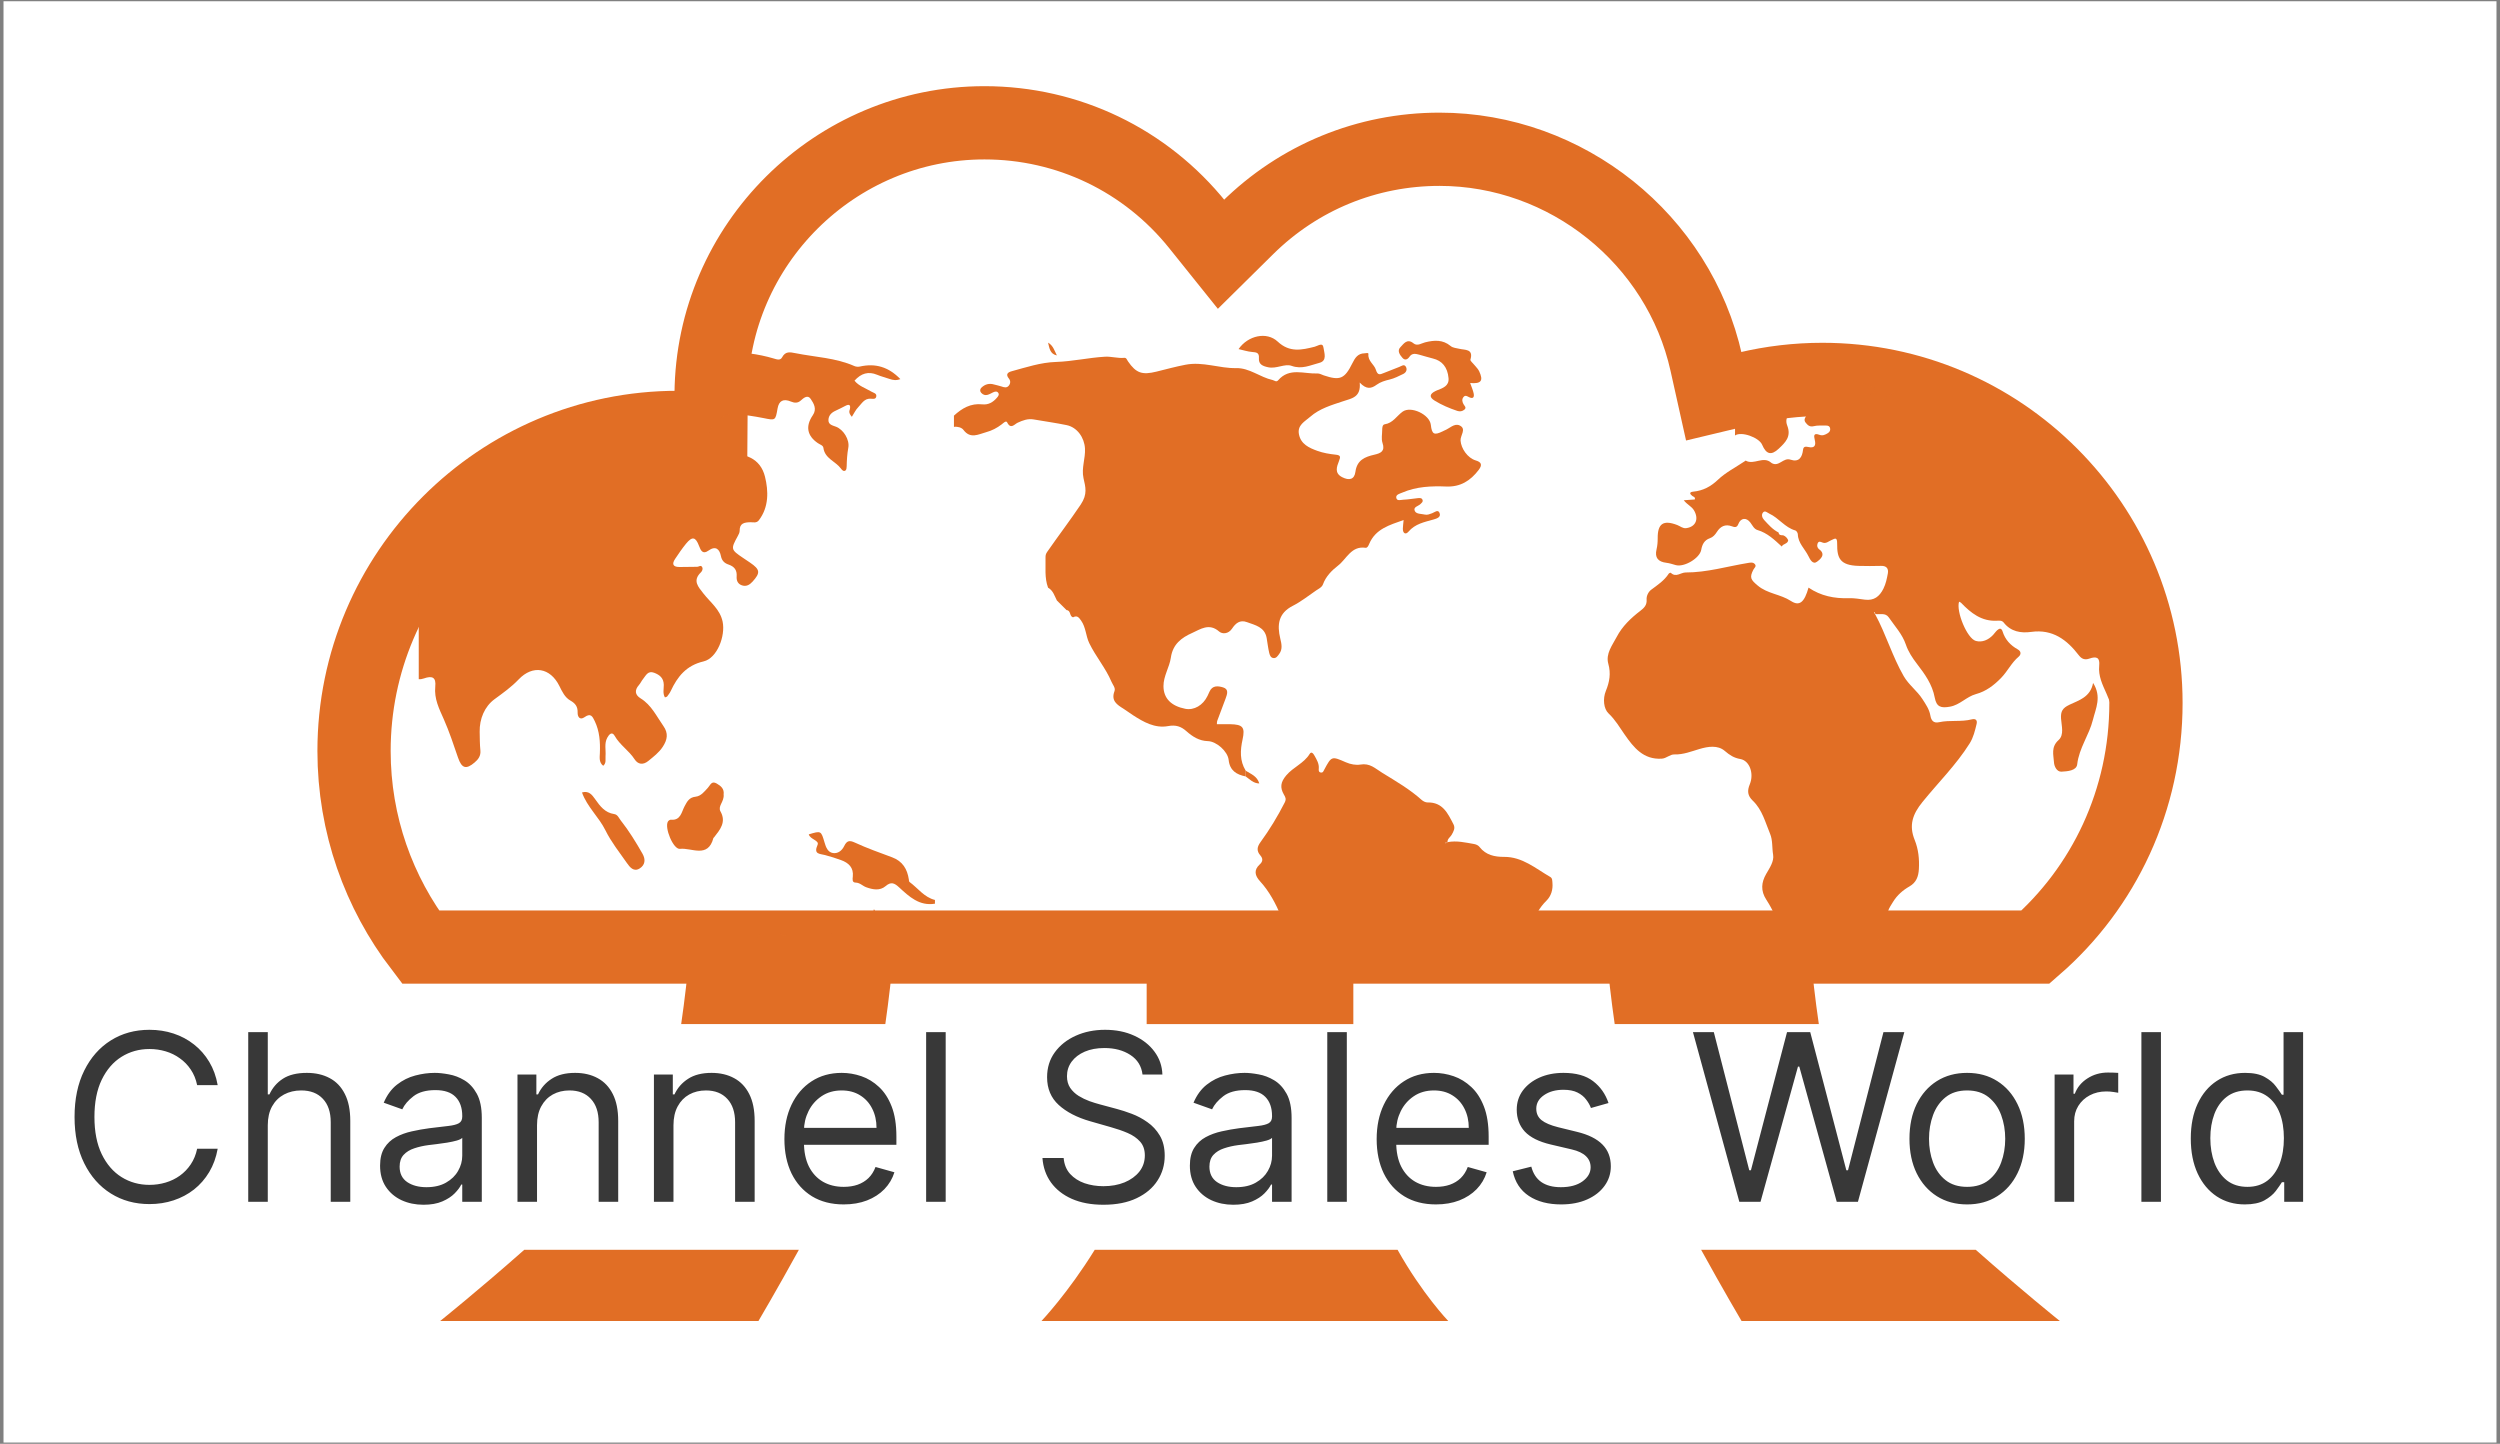 <svg width="516" height="298" viewBox="0 0 516 298" fill="none" xmlns="http://www.w3.org/2000/svg">
<rect x="0" y="0" width="516" height="298" fill="#808080" stroke="none"/>
<path d="M0.726 297.742H515.274V0.258H0.726V297.742Z" fill="white"/>
<path d="M44.93 223.972H40.69C40.44 222.753 40.001 221.682 39.374 220.758C38.758 219.835 38.006 219.06 37.117 218.433C36.24 217.795 35.265 217.316 34.194 216.997C33.122 216.678 32.005 216.518 30.843 216.518C28.723 216.518 26.802 217.054 25.081 218.125C23.372 219.197 22.009 220.775 20.995 222.861C19.992 224.947 19.491 227.506 19.491 230.538C19.491 233.569 19.992 236.128 20.995 238.214C22.009 240.3 23.372 241.878 25.081 242.95C26.802 244.021 28.723 244.557 30.843 244.557C32.005 244.557 33.122 244.397 34.194 244.078C35.265 243.759 36.24 243.286 37.117 242.659C38.006 242.021 38.758 241.24 39.374 240.317C40.001 239.382 40.44 238.311 40.69 237.103H44.93C44.611 238.892 44.03 240.494 43.187 241.907C42.343 243.32 41.294 244.523 40.041 245.514C38.787 246.495 37.379 247.241 35.818 247.754C34.268 248.267 32.609 248.523 30.843 248.523C27.857 248.523 25.201 247.794 22.876 246.335C20.55 244.876 18.721 242.802 17.388 240.112C16.054 237.422 15.387 234.23 15.387 230.538C15.387 226.845 16.054 223.653 17.388 220.963C18.721 218.274 20.55 216.199 22.876 214.74C25.201 213.281 27.857 212.552 30.843 212.552C32.609 212.552 34.268 212.808 35.818 213.321C37.379 213.834 38.787 214.586 40.041 215.578C41.294 216.558 42.343 217.755 43.187 219.168C44.03 220.57 44.611 222.172 44.93 223.972ZM55.27 232.247V248.045H51.235V213.031H55.27V225.887H55.611C56.227 224.531 57.15 223.454 58.381 222.656C59.624 221.847 61.276 221.442 63.339 221.442C65.129 221.442 66.696 221.801 68.041 222.519C69.386 223.226 70.429 224.314 71.169 225.785C71.922 227.244 72.298 229.101 72.298 231.358V248.045H68.263V231.632C68.263 229.546 67.722 227.933 66.639 226.793C65.567 225.642 64.08 225.067 62.177 225.067C60.855 225.067 59.669 225.346 58.621 225.904C57.583 226.463 56.763 227.278 56.159 228.349C55.566 229.421 55.27 230.72 55.27 232.247ZM87.407 248.66C85.743 248.66 84.233 248.347 82.876 247.72C81.52 247.082 80.443 246.164 79.645 244.967C78.847 243.759 78.448 242.3 78.448 240.59C78.448 239.086 78.745 237.866 79.338 236.932C79.93 235.986 80.722 235.245 81.714 234.709C82.706 234.174 83.8 233.775 84.996 233.512C86.205 233.239 87.418 233.022 88.638 232.863C90.234 232.658 91.527 232.504 92.519 232.401C93.522 232.287 94.251 232.099 94.707 231.837C95.175 231.575 95.408 231.119 95.408 230.469V230.332C95.408 228.646 94.947 227.335 94.023 226.4C93.112 225.466 91.727 224.998 89.869 224.998C87.943 224.998 86.433 225.42 85.338 226.263C84.244 227.107 83.475 228.007 83.03 228.965L79.201 227.597C79.885 226.001 80.796 224.759 81.936 223.87C83.087 222.969 84.341 222.343 85.697 221.989C87.065 221.625 88.41 221.442 89.732 221.442C90.576 221.442 91.544 221.545 92.639 221.75C93.744 221.944 94.81 222.348 95.836 222.964C96.873 223.579 97.734 224.508 98.417 225.751C99.101 226.993 99.443 228.657 99.443 230.743V248.045H95.408V244.489H95.203C94.93 245.058 94.474 245.668 93.835 246.318C93.197 246.968 92.348 247.52 91.288 247.976C90.228 248.432 88.934 248.66 87.407 248.66ZM88.023 245.036C89.618 245.036 90.963 244.722 92.057 244.095C93.163 243.468 93.995 242.659 94.553 241.668C95.123 240.676 95.408 239.633 95.408 238.539V234.846C95.237 235.051 94.861 235.239 94.28 235.41C93.71 235.57 93.049 235.712 92.297 235.838C91.556 235.952 90.832 236.054 90.126 236.145C89.43 236.225 88.866 236.293 88.433 236.35C87.384 236.487 86.404 236.71 85.492 237.017C84.592 237.314 83.862 237.764 83.304 238.368C82.757 238.961 82.483 239.77 82.483 240.796C82.483 242.198 83.002 243.258 84.039 243.976C85.088 244.682 86.415 245.036 88.023 245.036ZM110.842 232.247V248.045H106.808V221.784H110.706V225.887H111.048C111.663 224.554 112.598 223.482 113.851 222.673C115.105 221.852 116.724 221.442 118.707 221.442C120.485 221.442 122.041 221.807 123.374 222.536C124.708 223.254 125.745 224.349 126.486 225.819C127.227 227.278 127.597 229.124 127.597 231.358V248.045H123.562V231.632C123.562 229.569 123.027 227.962 121.955 226.811C120.884 225.648 119.414 225.067 117.544 225.067C116.256 225.067 115.105 225.346 114.091 225.904C113.088 226.463 112.296 227.278 111.714 228.349C111.133 229.421 110.842 230.72 110.842 232.247ZM139.005 232.247V248.045H134.97V221.784H138.868V225.887H139.21C139.826 224.554 140.76 223.482 142.014 222.673C143.268 221.852 144.886 221.442 146.869 221.442C148.647 221.442 150.203 221.807 151.537 222.536C152.87 223.254 153.908 224.349 154.648 225.819C155.389 227.278 155.76 229.124 155.76 231.358V248.045H151.725V231.632C151.725 229.569 151.189 227.962 150.118 226.811C149.046 225.648 147.576 225.067 145.707 225.067C144.419 225.067 143.268 225.346 142.253 225.904C141.25 226.463 140.458 227.278 139.877 228.349C139.296 229.421 139.005 230.72 139.005 232.247ZM174.143 248.592C171.613 248.592 169.43 248.033 167.595 246.916C165.771 245.788 164.364 244.215 163.372 242.198C162.392 240.169 161.902 237.809 161.902 235.12C161.902 232.43 162.392 230.059 163.372 228.007C164.364 225.944 165.743 224.337 167.509 223.186C169.287 222.023 171.362 221.442 173.733 221.442C175.1 221.442 176.451 221.67 177.784 222.126C179.118 222.582 180.332 223.323 181.426 224.349C182.52 225.363 183.392 226.708 184.042 228.383C184.692 230.059 185.016 232.122 185.016 234.572V236.282H164.774V232.794H180.913C180.913 231.313 180.617 229.991 180.024 228.828C179.443 227.665 178.611 226.748 177.528 226.075C176.457 225.403 175.191 225.067 173.733 225.067C172.125 225.067 170.735 225.466 169.561 226.263C168.398 227.05 167.504 228.076 166.877 229.341C166.25 230.606 165.936 231.962 165.936 233.41V235.735C165.936 237.718 166.278 239.399 166.962 240.779C167.658 242.146 168.621 243.189 169.852 243.907C171.083 244.614 172.513 244.967 174.143 244.967C175.203 244.967 176.16 244.819 177.015 244.523C177.881 244.215 178.628 243.759 179.255 243.155C179.882 242.539 180.366 241.776 180.708 240.864L184.606 241.958C184.196 243.28 183.506 244.443 182.537 245.446C181.569 246.438 180.372 247.213 178.947 247.771C177.522 248.318 175.921 248.592 174.143 248.592ZM195.189 213.031V248.045H191.154V213.031H195.189ZM235.815 221.784C235.61 220.052 234.778 218.707 233.319 217.749C231.86 216.792 230.07 216.313 227.95 216.313C226.4 216.313 225.044 216.564 223.881 217.065C222.73 217.567 221.83 218.256 221.18 219.134C220.542 220.012 220.223 221.009 220.223 222.126C220.223 223.061 220.445 223.864 220.889 224.537C221.345 225.198 221.927 225.751 222.633 226.195C223.34 226.628 224.081 226.987 224.856 227.272C225.631 227.546 226.343 227.768 226.993 227.939L230.549 228.896C231.461 229.136 232.475 229.466 233.592 229.888C234.721 230.31 235.798 230.885 236.824 231.615C237.861 232.333 238.716 233.256 239.388 234.384C240.061 235.513 240.397 236.898 240.397 238.539C240.397 240.431 239.901 242.141 238.909 243.668C237.929 245.195 236.493 246.409 234.601 247.309C232.72 248.21 230.435 248.66 227.745 248.66C225.238 248.66 223.066 248.255 221.231 247.446C219.408 246.637 217.972 245.509 216.923 244.061C215.886 242.614 215.299 240.932 215.162 239.018H219.539C219.653 240.34 220.097 241.434 220.872 242.3C221.659 243.155 222.65 243.793 223.847 244.215C225.055 244.625 226.355 244.83 227.745 244.83C229.364 244.83 230.817 244.568 232.105 244.044C233.393 243.508 234.413 242.767 235.165 241.821C235.917 240.864 236.294 239.747 236.294 238.47C236.294 237.308 235.969 236.362 235.319 235.632C234.669 234.903 233.815 234.31 232.755 233.854C231.695 233.398 230.549 233 229.318 232.658L225.01 231.427C222.274 230.64 220.109 229.518 218.513 228.059C216.917 226.6 216.119 224.691 216.119 222.331C216.119 220.371 216.649 218.661 217.709 217.202C218.781 215.732 220.217 214.592 222.018 213.783C223.83 212.962 225.853 212.552 228.087 212.552C230.344 212.552 232.35 212.957 234.105 213.766C235.86 214.564 237.251 215.658 238.277 217.048C239.314 218.439 239.861 220.017 239.918 221.784H235.815ZM254.549 248.66C252.884 248.66 251.374 248.347 250.018 247.72C248.662 247.082 247.585 246.164 246.787 244.967C245.989 243.759 245.59 242.3 245.59 240.59C245.59 239.086 245.886 237.866 246.479 236.932C247.072 235.986 247.864 235.245 248.855 234.709C249.847 234.174 250.941 233.775 252.138 233.512C253.346 233.239 254.56 233.022 255.78 232.863C257.375 232.658 258.669 232.504 259.66 232.401C260.663 232.287 261.393 232.099 261.849 231.837C262.316 231.575 262.55 231.119 262.55 230.469V230.332C262.55 228.646 262.088 227.335 261.165 226.4C260.253 225.466 258.868 224.998 257.01 224.998C255.084 224.998 253.574 225.42 252.48 226.263C251.386 227.107 250.616 228.007 250.172 228.965L246.342 227.597C247.026 226.001 247.938 224.759 249.078 223.87C250.229 222.969 251.483 222.343 252.839 221.989C254.207 221.625 255.552 221.442 256.874 221.442C257.717 221.442 258.686 221.545 259.78 221.75C260.886 221.944 261.951 222.348 262.977 222.964C264.014 223.579 264.875 224.508 265.559 225.751C266.243 226.993 266.585 228.657 266.585 230.743V248.045H262.55V244.489H262.345C262.071 245.058 261.615 245.668 260.977 246.318C260.339 246.968 259.49 247.52 258.43 247.976C257.37 248.432 256.076 248.66 254.549 248.66ZM255.164 245.036C256.76 245.036 258.105 244.722 259.199 244.095C260.304 243.468 261.136 242.659 261.695 241.668C262.265 240.676 262.55 239.633 262.55 238.539V234.846C262.379 235.051 262.003 235.239 261.421 235.41C260.852 235.57 260.19 235.712 259.438 235.838C258.697 235.952 257.974 236.054 257.267 236.145C256.572 236.225 256.007 236.293 255.574 236.35C254.526 236.487 253.546 236.71 252.634 237.017C251.733 237.314 251.004 237.764 250.445 238.368C249.898 238.961 249.625 239.77 249.625 240.796C249.625 242.198 250.143 243.258 251.181 243.976C252.229 244.682 253.557 245.036 255.164 245.036ZM277.984 213.031V248.045H273.949V213.031H277.984ZM296.384 248.592C293.854 248.592 291.671 248.033 289.836 246.916C288.012 245.788 286.605 244.215 285.613 242.198C284.633 240.169 284.143 237.809 284.143 235.12C284.143 232.43 284.633 230.059 285.613 228.007C286.605 225.944 287.984 224.337 289.751 223.186C291.529 222.023 293.603 221.442 295.974 221.442C297.342 221.442 298.692 221.67 300.026 222.126C301.359 222.582 302.573 223.323 303.667 224.349C304.762 225.363 305.633 226.708 306.283 228.383C306.933 230.059 307.258 232.122 307.258 234.572V236.282H287.015V232.794H303.154C303.154 231.313 302.858 229.991 302.265 228.828C301.684 227.665 300.852 226.748 299.769 226.075C298.698 225.403 297.433 225.067 295.974 225.067C294.367 225.067 292.976 225.466 291.802 226.263C290.64 227.05 289.745 228.076 289.118 229.341C288.491 230.606 288.178 231.962 288.178 233.41V235.735C288.178 237.718 288.52 239.399 289.204 240.779C289.899 242.146 290.862 243.189 292.093 243.907C293.324 244.614 294.754 244.967 296.384 244.967C297.444 244.967 298.402 244.819 299.256 244.523C300.123 244.215 300.869 243.759 301.496 243.155C302.123 242.539 302.607 241.776 302.949 240.864L306.847 241.958C306.437 243.28 305.747 244.443 304.779 245.446C303.81 246.438 302.613 247.213 301.188 247.771C299.764 248.318 298.162 248.592 296.384 248.592ZM331.997 227.665L328.372 228.691C328.144 228.087 327.808 227.5 327.363 226.93C326.93 226.349 326.338 225.87 325.585 225.494C324.833 225.118 323.87 224.93 322.696 224.93C321.089 224.93 319.75 225.3 318.678 226.041C317.618 226.771 317.088 227.7 317.088 228.828C317.088 229.831 317.453 230.623 318.182 231.204C318.912 231.786 320.052 232.27 321.602 232.658L325.5 233.615C327.848 234.185 329.597 235.057 330.749 236.231C331.9 237.393 332.475 238.892 332.475 240.727C332.475 242.232 332.042 243.577 331.176 244.762C330.321 245.947 329.124 246.882 327.586 247.566C326.047 248.25 324.257 248.592 322.217 248.592C319.539 248.592 317.322 248.01 315.567 246.848C313.811 245.685 312.7 243.987 312.233 241.753L316.062 240.796C316.427 242.209 317.117 243.269 318.131 243.976C319.157 244.682 320.496 245.036 322.149 245.036C324.03 245.036 325.523 244.637 326.628 243.839C327.745 243.03 328.304 242.061 328.304 240.932C328.304 240.021 327.985 239.257 327.346 238.641C326.708 238.015 325.728 237.547 324.406 237.24L320.029 236.214C317.624 235.644 315.857 234.76 314.729 233.564C313.612 232.356 313.053 230.845 313.053 229.033C313.053 227.551 313.469 226.241 314.301 225.101C315.145 223.961 316.29 223.066 317.738 222.417C319.197 221.767 320.85 221.442 322.696 221.442C325.295 221.442 327.335 222.012 328.817 223.152C330.31 224.292 331.37 225.796 331.997 227.665ZM358.996 248.045L349.422 213.031H353.731L361.048 241.548H361.39L368.844 213.031H373.631L381.085 241.548H381.427L388.745 213.031H393.053L383.479 248.045H379.102L371.374 220.143H371.101L363.373 248.045H358.996ZM406.012 248.592C403.642 248.592 401.562 248.028 399.772 246.899C397.994 245.771 396.603 244.192 395.6 242.163C394.609 240.135 394.113 237.764 394.113 235.051C394.113 232.316 394.609 229.928 395.6 227.888C396.603 225.847 397.994 224.263 399.772 223.135C401.562 222.006 403.642 221.442 406.012 221.442C408.383 221.442 410.458 222.006 412.236 223.135C414.025 224.263 415.416 225.847 416.407 227.888C417.41 229.928 417.912 232.316 417.912 235.051C417.912 237.764 417.41 240.135 416.407 242.163C415.416 244.192 414.025 245.771 412.236 246.899C410.458 248.028 408.383 248.592 406.012 248.592ZM406.012 244.967C407.813 244.967 409.295 244.506 410.458 243.582C411.62 242.659 412.481 241.445 413.039 239.941C413.598 238.436 413.877 236.806 413.877 235.051C413.877 233.296 413.598 231.66 413.039 230.144C412.481 228.628 411.62 227.403 410.458 226.469C409.295 225.534 407.813 225.067 406.012 225.067C404.212 225.067 402.73 225.534 401.567 226.469C400.405 227.403 399.544 228.628 398.986 230.144C398.427 231.66 398.148 233.296 398.148 235.051C398.148 236.806 398.427 238.436 398.986 239.941C399.544 241.445 400.405 242.659 401.567 243.582C402.73 244.506 404.212 244.967 406.012 244.967ZM424.071 248.045V221.784H427.969V225.751H428.242C428.721 224.451 429.587 223.397 430.841 222.588C432.095 221.778 433.508 221.374 435.081 221.374C435.377 221.374 435.748 221.379 436.192 221.391C436.637 221.402 436.973 221.419 437.201 221.442V225.545C437.064 225.511 436.751 225.46 436.261 225.392C435.782 225.312 435.275 225.272 434.739 225.272C433.463 225.272 432.323 225.54 431.32 226.075C430.328 226.6 429.542 227.329 428.96 228.264C428.391 229.187 428.106 230.241 428.106 231.427V248.045H424.071ZM446.019 213.031V248.045H441.984V213.031H446.019ZM463.325 248.592C461.136 248.592 459.204 248.039 457.529 246.933C455.853 245.816 454.543 244.243 453.597 242.215C452.651 240.174 452.178 237.764 452.178 234.983C452.178 232.224 452.651 229.831 453.597 227.802C454.543 225.773 455.859 224.206 457.546 223.101C459.233 221.995 461.182 221.442 463.393 221.442C465.103 221.442 466.453 221.727 467.445 222.297C468.448 222.856 469.212 223.494 469.736 224.212C470.272 224.919 470.688 225.5 470.984 225.956H471.326V213.031H475.361V248.045H471.463V244.01H470.984C470.688 244.489 470.266 245.093 469.719 245.822C469.172 246.54 468.391 247.184 467.377 247.754C466.362 248.312 465.012 248.592 463.325 248.592ZM463.872 244.967C465.49 244.967 466.858 244.545 467.975 243.702C469.092 242.847 469.941 241.668 470.522 240.163C471.104 238.647 471.394 236.898 471.394 234.914C471.394 232.954 471.109 231.239 470.54 229.768C469.97 228.287 469.126 227.135 468.009 226.315C466.892 225.483 465.513 225.067 463.872 225.067C462.162 225.067 460.737 225.505 459.598 226.383C458.469 227.249 457.62 228.429 457.05 229.922C456.492 231.404 456.212 233.068 456.212 234.914C456.212 236.784 456.497 238.482 457.067 240.009C457.649 241.525 458.503 242.733 459.632 243.634C460.772 244.523 462.185 244.967 463.872 244.967Z" fill="#383838"/>
<path d="M108.212 257.955C98.81 266.271 90.847 272.657 90.847 272.657H156.542C156.542 272.657 160.33 266.245 164.889 257.955" fill="#E16E25"/>
<path d="M351.111 257.955C355.67 266.245 359.458 272.657 359.458 272.657H425.154C425.154 272.657 417.191 266.271 407.79 257.955" fill="#E16E25"/>
<path d="M225.954 257.955C220.478 266.836 214.957 272.657 214.957 272.657H298.923C298.923 272.657 293.571 267.09 288.458 257.955" fill="#E16E25"/>
<path fill-rule="evenodd" clip-rule="evenodd" d="M257.771 110.409C258.079 110.461 258.307 110.597 258.207 110.947C258.194 111.002 257.925 110.985 257.771 111.002" fill="#010202"/>
<path d="M146.726 88.218H139.866C103.035 88.218 73.074 118.175 73.074 155.002C73.074 170.208 78.195 184.236 86.786 195.475H420.131C434.283 183.159 442.926 165.068 442.926 145.099C442.926 108.273 412.969 78.311 376.141 78.311C370.878 78.311 365.629 78.93 360.538 80.147L353.71 81.782L352.183 74.927C346.505 49.363 323.343 30.809 297.111 30.809C282.177 30.809 268.095 36.587 257.469 47.085L252.019 52.469L247.226 46.494C236.445 33.054 220.395 25.345 203.193 25.345C172.305 25.345 146.99 50.47 146.774 81.357L146.726 88.218Z" stroke="#E16E25" stroke-width="15.119" stroke-miterlimit="10"/>
<mask id="mask0_350_3" style="mask-type:luminance" maskUnits="userSpaceOnUse" x="77" y="27" width="362" height="167">
<path d="M149.449 82.017L149.401 88.721H142.695C106.702 88.721 77.422 117.999 77.422 153.99C77.422 168.851 82.426 182.561 90.823 193.546H416.603C430.433 181.507 438.878 163.827 438.878 144.311C438.878 108.321 409.599 79.042 373.61 79.042C368.469 79.042 363.335 79.646 358.361 80.835L351.687 82.433L350.195 75.735C344.646 50.75 322.007 32.615 296.373 32.615C281.778 32.615 268.018 38.263 257.63 48.521L252.303 53.783L247.621 47.945C237.082 34.809 221.398 27.274 204.586 27.274C174.399 27.274 149.662 51.83 149.449 82.017Z" fill="white"/>
</mask>
<g mask="url(#mask0_350_3)">
<path fill-rule="evenodd" clip-rule="evenodd" d="M220.146 125.931C219.482 125.266 218.807 124.602 218.141 123.939C217.65 122.978 217.362 121.878 216.321 121.297C215.559 119.251 215.855 117.114 215.795 115.01C215.785 114.622 215.882 114.277 216.122 113.934C218.398 110.651 220.823 107.471 223.055 104.154C224.522 101.967 224.037 100.519 223.633 98.681C223.177 96.594 224.057 94.622 223.939 92.566C223.81 90.319 222.339 88.199 220.155 87.745C217.905 87.278 215.617 86.97 213.35 86.573C212.141 86.362 211.106 86.761 210.03 87.255C209.406 87.541 208.623 88.697 207.881 87.185C207.657 86.727 207.086 87.33 206.769 87.573C205.789 88.329 204.715 88.889 203.531 89.207C201.934 89.642 200.294 90.65 198.85 88.725C198.49 88.242 197.65 87.997 196.894 88.106V85.791C198.547 84.267 200.367 83.197 202.743 83.458C203.999 83.599 204.977 83.017 205.773 82.086C206.031 81.783 206.303 81.441 206.025 81.063C205.75 80.697 205.333 80.811 204.97 80.983C204.166 81.367 203.366 81.971 202.53 81.089C202.23 80.773 202.237 80.335 202.538 80.038C203.281 79.31 204.17 79.054 205.191 79.363C205.685 79.514 206.202 79.585 206.679 79.758C207.255 79.961 207.814 80.137 208.25 79.557C208.598 79.095 208.582 78.554 208.227 78.122C207.505 77.241 208.027 76.838 208.802 76.627C211.81 75.809 214.815 74.807 217.926 74.707C221.337 74.605 224.647 73.826 228.043 73.626C229.413 73.545 230.702 73.989 232.05 73.855C232.495 73.81 232.601 74.263 232.818 74.585C234.499 77.031 235.749 77.435 238.714 76.699C240.697 76.206 242.665 75.671 244.683 75.282C248.287 74.581 251.647 76.053 255.161 75.979C257.898 75.921 260.063 77.861 262.65 78.433C263.07 78.526 263.418 78.947 263.818 78.483C266.137 75.789 269.171 77.217 271.93 77.083C272.349 77.062 272.785 77.327 273.211 77.473C276.567 78.598 277.518 78.226 279.135 74.965C279.682 73.861 280.25 72.953 281.637 72.922C281.943 72.914 282.478 72.734 282.439 73.074C282.293 74.53 283.653 75.222 283.979 76.317C284.362 77.566 284.863 77.29 285.626 76.986C286.699 76.563 287.777 76.159 288.843 75.719C289.31 75.529 289.831 75.085 290.181 75.714C290.498 76.282 290.234 76.887 289.641 77.178C288.722 77.619 287.79 78.106 286.81 78.338C285.851 78.563 284.914 78.849 284.149 79.403C283.049 80.209 282.059 80.458 280.643 78.958C280.935 82.003 279.039 82.211 277.177 82.831C274.831 83.613 272.379 84.314 270.431 86.021C269.299 87.015 267.735 87.735 268.102 89.638C268.503 91.691 270.214 92.446 271.902 93.057C273.095 93.487 274.389 93.709 275.651 93.841C276.726 93.951 276.719 94.262 276.365 95.161C275.907 96.33 275.389 97.651 277.015 98.485C278.49 99.243 279.55 98.969 279.759 97.377C280.083 94.946 281.717 94.297 283.662 93.85C284.983 93.547 285.933 93.135 285.346 91.411C285.073 90.602 285.283 89.627 285.286 88.729C285.291 88.266 285.337 87.646 285.798 87.575C287.502 87.322 288.274 85.854 289.49 84.973C291.214 83.718 295.086 85.559 295.321 87.679C295.543 89.647 295.989 89.897 297.755 89.037C297.871 88.978 297.983 88.913 298.102 88.866C299.162 88.47 300.173 87.278 301.282 87.817C302.741 88.526 301.393 89.863 301.458 90.923C301.562 92.566 302.919 94.542 304.586 95.033C305.723 95.369 306.022 95.91 305.21 96.981C303.507 99.217 301.439 100.535 298.51 100.418C295.423 100.297 292.339 100.417 289.431 101.674C288.913 101.898 288.105 102.065 288.183 102.701C288.285 103.494 289.131 103.161 289.633 103.141C290.655 103.103 291.665 102.91 292.686 102.811C293.057 102.778 293.503 102.747 293.629 103.241C293.722 103.599 293.431 103.783 293.202 104.019C292.755 104.482 291.607 104.622 292.022 105.481C292.343 106.141 293.373 106.034 294.101 106.21C294.614 106.333 295.094 106.111 295.59 105.933C296.081 105.755 296.769 105.099 297.101 105.821C297.525 106.75 296.531 107.034 295.922 107.211C294.025 107.758 292.093 108.094 290.69 109.754C290.089 110.455 289.519 110.029 289.549 109.103C289.565 108.602 289.633 108.107 289.706 107.331C286.785 108.378 283.902 109.154 282.591 112.286C282.427 112.671 282.222 113.113 281.845 113.061C278.883 112.638 277.943 115.369 276.173 116.738C274.886 117.735 273.662 118.954 273.065 120.598C272.833 121.245 272.178 121.51 271.654 121.867C270.069 122.954 268.539 124.173 266.835 125.041C263.837 126.566 263.563 128.958 264.253 131.819C264.503 132.875 264.771 133.975 264.035 134.959C263.745 135.354 263.437 135.886 262.85 135.826C262.234 135.765 262.067 135.162 261.951 134.691C261.719 133.701 261.614 132.681 261.437 131.675C261.03 129.406 259.085 129.039 257.358 128.405C255.902 127.866 255.003 128.679 254.299 129.742C253.554 130.858 252.306 130.934 251.615 130.335C249.554 128.537 247.766 129.879 246.051 130.647C243.881 131.611 242.062 132.95 241.666 135.727C241.385 137.709 240.129 139.534 240.141 141.625C240.151 144.142 241.735 145.725 244.647 146.297C246.45 146.651 248.301 145.578 249.234 143.638C249.374 143.349 249.51 143.058 249.637 142.763C250.237 141.402 251.434 141.573 252.451 141.879C253.666 142.245 253.295 143.271 252.981 144.135C252.403 145.699 251.802 147.254 251.222 148.822C251.159 148.985 251.19 149.187 251.167 149.473C252.093 149.473 252.989 149.458 253.877 149.475C256.51 149.525 257.019 150.085 256.47 152.607C255.977 154.858 255.854 157.027 257.122 159.083C257.117 159.478 257.113 159.866 257.11 160.253C255.203 159.887 253.835 159.039 253.597 156.866C253.395 155.053 251.063 153.014 249.301 152.967C247.521 152.926 246.134 152.037 244.877 150.921C243.763 149.927 242.681 149.571 241.091 149.866C238.371 150.366 236.026 149.027 233.81 147.591C233.166 147.177 232.558 146.707 231.914 146.299C230.566 145.459 229.278 144.651 230.026 142.671C230.293 141.978 229.678 141.354 229.406 140.71C228.206 137.866 226.154 135.51 224.817 132.734C224.098 131.233 224.139 129.49 223.134 128.079C222.662 127.415 222.31 126.965 221.486 127.409C220.689 127.237 221.077 125.986 220.146 125.931Z" fill="#E16E25"/>
<path fill-rule="evenodd" clip-rule="evenodd" d="M192.973 186.522C189.757 187.049 187.654 185.066 185.577 183.152C184.633 182.279 183.926 181.914 182.799 182.888C181.599 183.921 180.107 183.602 178.793 183.13C178.045 182.867 177.499 182.176 176.565 182.164C175.842 182.154 175.971 181.42 176.019 180.942C176.217 179.062 175.162 178.091 173.581 177.52C172.498 177.128 171.399 176.781 170.287 176.486C169.185 176.19 167.862 176.362 168.749 174.371C169.154 173.458 167.214 173.258 166.929 172.214C169.502 171.437 169.466 171.446 170.206 173.953C170.471 174.85 170.853 175.904 171.923 176.067C172.963 176.229 173.787 175.546 174.231 174.646C174.771 173.546 175.269 173.357 176.469 173.92C178.957 175.073 181.557 175.984 184.129 176.945C186.277 177.742 187.263 179.362 187.581 181.51C187.606 181.697 187.611 181.957 187.726 182.04C189.453 183.305 190.745 185.198 192.973 185.75" fill="#E16E25"/>
<path fill-rule="evenodd" clip-rule="evenodd" d="M298.81 173.815C300.654 173.464 302.441 173.891 304.242 174.204C304.717 174.29 305.118 174.483 305.391 174.838C306.698 176.494 308.502 176.87 310.458 176.86C314.237 176.841 316.951 179.262 319.962 180.995C320.418 181.252 320.382 181.738 320.422 182.192C320.554 183.623 320.158 184.948 319.171 185.917C316.297 188.746 315.753 192.399 315.429 196.115C315.166 199.076 314.486 201.904 313.261 204.608C312.682 205.886 311.402 206.123 310.303 206.543C308.929 207.074 307.477 207.376 306.063 207.804C304.83 208.174 304.157 208.916 304.717 210.25C305.015 210.971 305.033 211.662 304.614 212.272C302.757 214.947 302.542 218.371 300.277 220.938C298.402 223.063 298.177 223.487 295.397 222.478C295.026 222.346 294.589 221.799 294.234 222.376C293.958 222.821 294.322 223.233 294.657 223.547C294.937 223.81 295.254 224.034 295.534 224.294C296.135 224.839 297.866 224.828 296.838 226.212C295.942 227.422 295.485 229.554 293.342 229.074C291.734 228.716 291.338 229.259 291.475 230.674C291.63 232.247 291.049 232.886 289.475 232.25C289.159 232.127 288.829 232.024 288.59 232.317C288.303 232.664 288.391 233.091 288.683 233.363C290.431 234.987 290.078 236.551 288.771 238.282C288.191 239.045 287.877 239.839 289.527 240.292C290.915 240.675 290.643 242.403 290.29 243.534C289.829 245.022 288.682 246.245 289.627 248.051C290.061 248.879 288.858 248.706 288.469 248.622C286.529 248.202 284.858 247.2 283.698 245.602C282.645 244.151 281.791 242.558 280.909 240.992C280.702 240.629 280.501 239.986 280.677 239.727C282.639 236.848 280.677 234.606 279.271 232.55C278.142 230.899 277.714 229.187 277.643 227.386C277.347 220.028 276.199 212.716 276.39 205.331C276.414 204.241 276.371 203.174 276.674 202.084C277.157 200.356 275.826 199.212 274.683 198.615C270.363 196.352 266.401 193.783 264.41 189.102C263.294 186.482 262.003 183.996 260.067 181.89C259.006 180.735 258.73 179.578 260.021 178.404C260.67 177.819 260.703 177.214 260.137 176.563C259.337 175.638 259.433 174.815 260.162 173.822C262.051 171.238 263.702 168.507 265.158 165.651C265.545 164.892 265.307 164.538 264.975 163.961C264.178 162.559 264.29 161.454 265.482 160.039C266.927 158.327 269.125 157.554 270.314 155.613C270.685 155.007 271.099 155.582 271.305 155.959C271.771 156.797 272.291 157.619 272.194 158.658C272.166 158.954 272.151 159.347 272.571 159.441C273.071 159.555 273.165 159.149 273.354 158.803C274.822 156.079 274.849 156.041 277.782 157.335C278.765 157.769 279.911 157.957 280.765 157.807C282.779 157.465 283.797 158.591 285.315 159.521C288.134 161.254 290.967 162.893 293.442 165.114C293.759 165.394 294.255 165.634 294.661 165.626C297.799 165.56 298.841 167.912 300.002 170.146C300.418 170.952 299.995 171.636 299.621 172.303C299.342 172.794 298.757 173.099 298.761 173.76C298.603 173.822 298.443 173.879 298.285 173.94C298.321 173.983 298.381 174.075 298.394 174.068C298.537 173.99 298.671 173.903 298.81 173.815Z" fill="#E16E25"/>
<path fill-rule="evenodd" clip-rule="evenodd" d="M167.499 218.556C167.022 218.729 166.535 218.876 166.074 219.084C164.847 219.63 163.783 221.264 162.91 218.333C162.295 216.259 159.653 215.973 157.519 216.34C154.598 216.845 151.865 218.051 149.041 218.937C146.198 219.825 143.217 220.309 140.271 220.841C139.514 220.978 138.754 220.868 139.41 219.511C140.081 218.111 140.378 216.382 139.991 214.83C139.377 212.359 139.895 209.996 140.217 207.595C140.259 207.277 140.401 206.977 140.441 206.661C140.835 203.463 142.226 201.725 145.399 200.944C147.169 200.515 148.778 199.741 150.434 199.069C151.593 198.6 152.478 197.818 152.926 196.556C153.15 195.916 153.223 194.699 154.553 195.58C155.038 195.902 155.031 195.216 155.238 194.948C156.09 193.844 156.919 192.713 157.887 191.72C158.645 190.951 159.517 190.802 160.338 191.848C161.674 193.547 161.923 193.506 163.041 191.69C164.507 189.309 168.499 187.754 171.199 188.477C172.095 188.716 172.041 189.154 171.774 189.906C170.865 192.473 172.301 195.154 174.962 195.773C176.205 196.06 177.413 195.878 178.026 194.456C178.483 193.397 179.083 192.392 179.466 191.311C179.843 190.23 180.029 189.084 180.383 187.627C181.991 190.901 184.195 193.632 183.498 197.325C183.429 197.689 183.465 198.015 183.802 198.127C185.478 198.687 185.657 200.233 186.243 201.573C186.683 202.588 187.158 203.709 188.474 204.028C189.15 204.197 189.405 204.683 189.553 205.418C190.438 209.692 189.599 213.489 186.771 216.861C183.474 220.794 180.041 224.54 175.114 226.506C174.326 226.823 173.705 227.2 172.831 226.535C172.174 226.037 171.245 226.196 170.405 226.371C169.125 226.641 167.987 225.897 167.99 224.856C167.998 222.728 166.541 220.727 167.502 218.556C167.547 218.542 167.598 218.54 167.633 218.511C167.658 218.492 167.653 218.441 167.659 218.406C167.605 218.454 167.553 218.506 167.499 218.556Z" fill="#E16E25"/>
<path fill-rule="evenodd" clip-rule="evenodd" d="M303.439 79.055C303.729 79.886 304.03 80.533 304.165 81.207C304.297 81.865 304.15 82.413 303.239 81.989C302.861 81.814 302.438 81.45 302.045 81.973C301.686 82.447 301.809 82.934 302.062 83.411C302.255 83.779 302.769 84.127 302.235 84.563C301.826 84.894 301.334 84.991 300.789 84.81C299.149 84.261 297.558 83.589 296.085 82.675C294.927 81.955 295.113 81.301 296.233 80.738C296.346 80.681 296.462 80.619 296.581 80.575C297.782 80.111 299.125 79.669 298.979 78.058C298.779 75.759 297.615 74.435 295.746 73.994C294.813 73.773 293.903 73.467 292.973 73.218C292.226 73.022 291.471 72.811 290.91 73.638C290.529 74.203 289.979 74.441 289.475 73.874C288.923 73.249 288.318 72.393 289.041 71.661C289.706 70.986 290.421 69.778 291.749 70.865C292.534 71.51 293.374 70.847 294.127 70.663C296.015 70.195 297.782 70.063 299.402 71.411C299.898 71.825 300.582 71.834 301.206 71.991C302.354 72.274 304.17 71.961 303.497 74.225C303.421 74.471 303.983 74.914 304.254 75.265C304.606 75.714 305.061 76.115 305.297 76.617C306.218 78.585 305.735 79.258 303.439 79.055Z" fill="#E16E25"/>
<path fill-rule="evenodd" clip-rule="evenodd" d="M149.358 163.97C149.445 164.712 149.117 165.34 148.813 165.974C148.577 166.454 148.435 166.985 148.698 167.457C149.961 169.684 148.621 171.24 147.378 172.834C147.338 172.885 147.258 172.916 147.247 172.969C146.117 177.233 142.735 174.924 140.338 175.204C138.963 175.361 137.091 170.795 137.869 169.554C137.985 169.372 138.278 169.169 138.47 169.186C140.493 169.388 140.661 167.61 141.279 166.45C141.819 165.437 142.238 164.583 143.561 164.442C144.703 164.317 145.401 163.358 146.141 162.557C146.617 162.045 146.855 161.094 147.926 161.717C148.823 162.237 149.503 162.822 149.358 163.97Z" fill="#E16E25"/>
<path fill-rule="evenodd" clip-rule="evenodd" d="M432.013 140.955C433.835 143.817 432.557 146.222 431.979 148.566C431.201 151.711 429.121 154.39 428.735 157.759C428.582 159.085 426.707 159.203 425.501 159.273C424.511 159.33 423.989 158.145 423.943 157.37C423.849 155.813 423.286 154.194 424.882 152.759C426.086 151.674 425.495 149.807 425.398 148.325C425.299 146.807 425.721 146.137 427.127 145.463C429.07 144.531 431.462 143.913 432.013 140.955Z" fill="#E16E25"/>
<path fill-rule="evenodd" clip-rule="evenodd" d="M255.639 72.053C257.571 69.261 261.446 68.375 263.722 70.51C266.178 72.814 268.681 72.235 271.357 71.563C272.018 71.399 273.023 70.583 273.17 71.771C273.291 72.783 274.014 74.463 272.306 74.898C270.466 75.362 268.741 76.294 266.566 75.506C265.191 75.007 263.458 76.171 261.763 75.807C260.611 75.563 259.746 75.21 259.841 73.913C259.923 72.77 259.313 72.721 258.442 72.647C257.522 72.574 256.615 72.267 255.639 72.053Z" fill="#E16E25"/>
<path fill-rule="evenodd" clip-rule="evenodd" d="M120.122 163.566C121.534 163.145 122.214 164.066 122.827 164.936C123.839 166.372 124.854 167.744 126.768 168.023C127.499 168.13 127.722 168.832 128.108 169.32C129.82 171.483 131.251 173.821 132.613 176.213C133.309 177.432 133.134 178.542 132.037 179.242C130.811 180.028 129.994 178.994 129.385 178.117C127.845 175.917 126.147 173.78 124.969 171.392C123.61 168.633 121.197 166.564 120.122 163.566Z" fill="#E16E25"/>
<path fill-rule="evenodd" clip-rule="evenodd" d="M220.146 75.355C221.077 75.41 220.689 76.659 221.486 76.834C220.939 77.955 221.377 79.035 221.91 79.93C223.203 82.086 223.203 84.539 223.683 86.889C221.31 83.419 219.767 79.687 220.146 75.355Z" fill="#E16E25"/>
<path fill-rule="evenodd" clip-rule="evenodd" d="M387.554 64.939C387.859 64.218 389.002 64.35 389.097 63.418C389.361 63.779 391.087 63.79 389.23 64.639C388.13 65.142 387.929 66.817 386.873 67.689C386.087 68.331 385.49 68.518 384.619 67.651C385.923 67.067 387.385 66.639 387.554 64.939Z" fill="#E16E25"/>
<path fill-rule="evenodd" clip-rule="evenodd" d="M257.11 160.254C257.113 159.866 257.118 159.478 257.123 159.083C258.193 159.757 259.479 160.191 259.918 161.705C258.703 161.697 257.961 160.858 257.11 160.254Z" fill="#E16E25"/>
<path fill-rule="evenodd" clip-rule="evenodd" d="M216.322 70.721C217.363 71.303 217.651 72.402 218.141 73.363C216.697 73.058 216.599 71.83 216.322 70.721Z" fill="#E16E25"/>
<path fill-rule="evenodd" clip-rule="evenodd" d="M387.899 62.246C387.407 62.223 386.871 62.269 386.793 61.573C387.325 61.529 387.695 61.747 387.899 62.246Z" fill="#E16E25"/>
<path fill-rule="evenodd" clip-rule="evenodd" d="M409.929 81.162C409.838 81.019 409.743 80.875 409.658 80.73C409.658 80.73 409.75 80.658 409.795 80.619C409.862 80.778 409.929 80.942 409.993 81.103" fill="#E16E25"/>
<path fill-rule="evenodd" clip-rule="evenodd" d="M298.81 173.815C298.671 173.903 298.537 173.99 298.394 174.068C298.381 174.075 298.321 173.983 298.285 173.94C298.443 173.879 298.603 173.822 298.761 173.76" fill="#E16E25"/>
<path fill-rule="evenodd" clip-rule="evenodd" d="M449.095 75.55C447.838 75.87 446.578 76.154 445.287 75.543C443.55 74.721 441.735 74.906 439.919 74.877C439.402 74.866 438.695 75.17 438.395 74.581C438.062 73.921 438.847 73.542 439.078 73.007C439.223 72.662 439.902 72.611 439.723 72.158C439.526 71.663 438.945 71.587 438.453 71.571C437.29 71.537 436.119 71.614 434.966 71.515C431.593 71.221 428.19 70.473 425.186 72.902C424.599 73.375 423.771 73.459 422.993 73.585C421.093 73.898 419.157 73.913 417.271 74.455C416.245 74.751 416.202 75.223 416.433 75.999C416.559 76.419 416.814 76.806 416.926 77.229C417.099 77.882 416.898 78.482 416.307 78.801C415.707 79.126 415.243 78.745 414.905 78.259C414.423 77.573 413.978 76.861 413.331 75.874C413.466 77.241 413.969 78.101 414.41 78.978C414.778 79.709 414.917 80.355 413.947 80.719C413.033 81.059 412.399 80.73 412.169 79.818C412.023 79.239 412.05 78.613 412.017 78.01C411.935 76.621 410.774 75.129 409.457 74.931C408.795 74.83 407.911 74.525 407.466 75.233C407.081 75.861 407.605 76.489 408.01 77.022C408.374 77.506 408.678 78.118 409.162 78.414C410.535 79.254 409.547 79.654 408.878 79.921C406.919 80.697 405.129 79.955 403.587 78.867C402.526 78.115 401.771 78.077 400.781 78.809C399.478 79.774 398.01 79.962 396.431 79.603C395.678 79.434 394.935 79.518 394.162 79.797C391.229 80.847 388.402 82.042 386.114 84.254C385.695 84.657 385.162 85.066 384.51 84.481C383.695 83.738 382.833 83.043 381.998 82.322C381.414 81.815 381.407 81.463 382.233 81.191C383.169 80.878 383.993 80.787 384.914 81.358C385.657 81.818 386.471 81.586 386.811 80.673C387.207 79.606 386.195 79.707 385.671 79.51C382.774 78.414 379.762 77.625 376.705 77.337C373.907 77.074 370.962 76.554 368.457 78.723C366.919 80.058 365.141 81.115 363.545 82.391C362.614 83.137 361.598 83.849 361.271 85.154C361.065 85.971 360.326 86.219 359.562 86.194C358.369 86.151 358.005 86.75 358.09 87.838C358.141 88.495 358.099 89.163 358.099 89.886C359.395 88.97 363.066 90.282 363.711 91.805C364.545 93.77 365.587 94.069 367.129 92.61C368.457 91.349 369.786 90.145 368.881 87.825C368.193 86.069 369.553 84.478 372.123 83.335C372.643 83.107 373.202 82.574 373.79 83.182C374.41 83.822 373.769 84.281 373.483 84.775C373.314 85.063 373.099 85.319 372.938 85.607C372.643 86.123 372.181 86.618 372.707 87.261C373.147 87.799 373.55 88.171 374.386 87.959C375.171 87.761 376.038 87.858 376.866 87.834C377.286 87.825 377.641 87.935 377.738 88.411C377.823 88.849 377.623 89.171 377.271 89.397C376.747 89.733 376.183 89.989 375.547 89.751C374.365 89.31 374.333 89.869 374.565 90.79C374.843 91.886 374.574 92.57 373.241 92.263C372.714 92.142 372.223 92.118 372.145 92.846C371.969 94.413 371.298 95.461 369.547 94.873C368.069 94.375 367.162 96.457 365.674 95.578C365.626 95.553 365.587 95.513 365.545 95.478C363.91 94.075 362.014 96.026 360.333 95.082C360.283 95.054 360.143 95.177 360.053 95.241C358.205 96.482 356.162 97.515 354.574 99.03C353.071 100.455 351.502 101.273 349.51 101.474C348.635 101.559 348.729 101.921 349.293 102.373C349.526 102.555 349.966 102.582 349.805 103.089C349.123 103.135 348.429 103.186 347.526 103.253C348.223 104.153 349.147 104.506 349.641 105.339C350.683 107.099 350.026 108.737 348.041 109.01C347.323 109.109 346.802 108.602 346.195 108.37C343.305 107.261 342.123 108.057 342.147 111.113C342.15 111.886 342.09 112.638 341.907 113.406C341.507 115.101 342.229 115.958 343.947 116.162C344.595 116.237 345.233 116.455 345.869 116.635C347.611 117.127 350.833 115.214 351.135 113.482C351.331 112.378 351.771 111.486 352.91 111.094C353.571 110.865 353.99 110.379 354.359 109.798C355.086 108.649 356.081 108.115 357.465 108.629C357.999 108.829 358.49 108.962 358.787 108.174C359.281 106.877 360.441 106.738 361.281 107.865C361.714 108.445 362.038 109.193 362.743 109.401C364.795 109.999 366.25 111.422 367.757 112.806C368.019 112.186 369.002 112.301 369.083 111.497C368.866 111.03 368.545 110.671 368.053 110.487C367.631 110.469 367.169 110.507 367.098 109.907C365.871 109.299 365.005 108.281 364.105 107.31C363.711 106.881 363.505 106.247 363.874 105.79C364.278 105.281 364.777 105.822 365.19 106.013C367.143 106.903 368.399 108.881 370.557 109.485C370.793 109.55 371.066 109.997 371.071 110.273C371.126 112.121 372.538 113.294 373.266 114.799C373.619 115.531 374.198 116.589 375.045 115.93C375.433 115.63 377.059 114.519 375.486 113.386C375.105 113.117 374.971 112.639 375.147 112.186C375.398 111.541 375.859 111.893 376.259 112.014C376.935 112.219 377.407 111.735 377.953 111.501C378.75 111.151 379.205 110.743 379.19 112.262C379.162 115.199 379.771 116.689 383.614 116.801C385.166 116.846 386.719 116.838 388.269 116.798C389.393 116.767 389.826 117.378 389.653 118.346C389.453 119.422 389.243 120.494 388.733 121.513C387.923 123.138 386.783 124.007 384.914 123.771C383.823 123.633 382.719 123.429 381.626 123.465C378.619 123.569 375.811 123.003 373.281 121.283C372.433 124.297 371.433 125.207 369.643 124.041C367.471 122.627 364.786 122.561 362.762 120.835C361.371 119.659 361.045 119.221 361.905 117.569C362.087 117.207 362.619 116.889 362.183 116.415C361.805 115.997 361.278 116.115 360.774 116.197C356.498 116.898 352.305 118.166 347.914 118.159C346.899 118.159 345.907 119.27 344.853 118.223C344.81 118.179 344.505 118.289 344.435 118.394C343.514 119.827 342.138 120.73 340.807 121.721C340.253 122.131 339.799 122.971 339.862 123.766C339.945 124.885 339.347 125.479 338.559 126.081C336.611 127.57 334.823 129.286 333.693 131.451C332.799 133.163 331.374 134.918 331.954 136.998C332.519 139.009 332.202 140.775 331.453 142.597C330.778 144.242 331.002 146.305 331.995 147.237C333.417 148.581 334.29 150.134 335.357 151.654C337.198 154.286 339.202 156.83 342.99 156.589C343.978 156.527 344.653 155.686 345.617 155.715C347.433 155.766 349.071 155.099 350.759 154.597C352.545 154.065 354.55 153.755 355.978 154.979C357.007 155.857 357.866 156.43 359.214 156.665C361.111 156.997 362.071 159.663 361.159 161.869C360.599 163.222 360.678 164.222 361.786 165.276C363.735 167.127 364.362 169.746 365.353 172.116C365.905 173.427 365.729 174.979 365.971 176.417C366.202 177.787 365.254 179.133 364.533 180.394C363.535 182.134 363.371 183.85 364.557 185.679C365.911 187.779 367.05 190.122 367.269 192.57C367.511 195.296 368.099 197.712 369.895 199.788C370.947 201.01 370.574 202.666 371.181 204.027C371.614 205.003 372.187 205.894 373.405 205.387C374.207 205.051 374.99 205.004 375.811 204.929C377.253 204.794 378.874 204.414 379.805 203.546C382.459 201.052 385.695 199.003 387.038 195.34C387.414 194.307 388.105 193.394 389.017 192.952C390.345 192.31 390.331 191.174 389.91 190.35C389.017 188.596 389.953 187.394 390.745 186.111C391.571 184.771 392.747 183.739 394.099 182.966C395.526 182.154 395.971 180.908 396.057 179.379C396.177 177.303 395.959 175.27 395.186 173.355C393.971 170.35 394.75 168.06 396.786 165.547C400.038 161.53 403.753 157.874 406.526 153.459C407.326 152.19 407.626 150.825 407.969 149.439C408.157 148.681 407.811 148.261 406.954 148.481C404.743 149.043 402.438 148.577 400.219 149.065C399.062 149.322 398.602 148.685 398.431 147.697C398.205 146.403 397.486 145.373 396.793 144.295C395.686 142.561 393.966 141.367 392.921 139.549C390.571 135.463 389.271 130.911 387.035 126.787C386.957 126.665 386.877 126.539 386.805 126.414C386.805 126.407 386.883 126.353 386.921 126.321C386.978 126.458 387.035 126.598 387.09 126.738C388.038 126.877 389.145 126.414 389.85 127.439C391.095 129.255 392.631 130.879 393.366 133.03C393.866 134.505 394.719 135.794 395.671 137.033C397.286 139.133 398.819 141.247 399.331 143.99C399.693 145.913 400.602 146.202 402.493 145.855C404.541 145.486 405.881 143.793 407.835 143.261C409.917 142.699 411.578 141.426 413.071 139.878C414.378 138.527 415.178 136.774 416.647 135.542C417.183 135.089 417.193 134.438 416.466 134.035C414.95 133.194 413.854 132.006 413.335 130.335C413.099 129.598 412.686 129.658 412.233 130.069C411.907 130.363 411.659 130.745 411.359 131.065C410.39 132.087 409.107 132.645 407.81 132.287C405.999 131.791 403.717 126.187 404.347 124.191C404.49 124.266 404.654 124.305 404.757 124.41C406.79 126.525 408.995 128.289 412.169 128.115C412.666 128.089 413.214 128.046 413.562 128.495C415.045 130.378 417.099 130.721 419.259 130.423C423.657 129.818 426.599 132.033 429.071 135.251C429.659 136.017 430.321 136.262 431.235 135.937C432.765 135.395 433.441 135.743 433.278 137.37C433.057 139.566 433.966 141.318 434.795 143.198C435.774 145.413 436.535 147.725 437.321 150.019C437.981 151.935 438.75 152.179 440.281 150.873C440.953 150.301 441.393 149.681 441.299 148.735C441.19 147.639 441.19 146.525 441.171 145.427C441.126 143.126 442.043 140.926 443.817 139.626C445.321 138.518 446.811 137.467 448.114 136.099C448.433 135.766 448.759 135.485 449.095 135.254" fill="#E16E25"/>
<path fill-rule="evenodd" clip-rule="evenodd" d="M177.483 75.654C177.131 75.733 176.683 75.702 176.358 75.559C172.485 73.841 168.271 73.719 164.21 72.902C163.042 72.67 162.115 72.469 161.429 73.746C161.049 74.459 160.341 74.182 159.703 73.994C156.425 73.018 153.062 72.637 149.649 72.639C148.951 72.639 148.203 72.794 147.598 72.303C146.565 71.474 145.357 71.473 144.121 71.474C139.455 71.489 134.711 72.015 130.401 69.541C129.569 69.063 129.198 69.445 128.728 70.133C127.937 71.301 126.83 72.125 125.314 71.857C123.795 71.589 122.232 71.654 120.744 71.366C119.13 71.05 117.388 71.349 115.898 70.355C114.201 69.227 112.281 69.277 110.362 69.494C108.176 69.749 106.021 71.01 103.782 69.951C101.764 68.995 99.659 69.21 97.553 69.174C96.95 69.165 96.13 69.515 95.783 68.835C95.393 68.066 96.307 67.626 96.573 67.006C96.744 66.607 97.533 66.549 97.325 66.022C97.094 65.446 96.418 65.359 95.845 65.341C94.499 65.302 93.141 65.391 91.804 65.275C90.005 65.117 88.195 64.853 86.429 64.883V140.183C86.746 140.218 87.09 140.17 87.473 140.035C89.247 139.407 90.032 139.811 89.841 141.697C89.586 144.249 90.641 146.279 91.605 148.461C92.74 151.03 93.626 153.714 94.535 156.375C95.301 158.599 96.197 158.883 97.971 157.366C98.75 156.705 99.258 155.983 99.153 154.887C99.026 153.615 99.026 152.322 99.004 151.049C98.951 148.379 100.016 145.822 102.071 144.315C103.821 143.03 105.549 141.809 107.059 140.222C109.965 137.182 113.574 137.805 115.449 141.577C116.028 142.742 116.578 143.949 117.735 144.602C118.75 145.173 119.256 145.849 119.222 147.043C119.194 147.951 119.682 148.707 120.65 148.022C121.932 147.106 122.286 147.867 122.757 148.843C123.762 150.937 123.902 153.151 123.813 155.422C123.778 156.335 123.592 157.335 124.502 158.058C125.183 157.483 124.929 156.73 124.981 156.058C125.086 154.79 124.683 153.469 125.34 152.265C125.695 151.61 126.312 150.882 126.873 151.889C127.937 153.778 129.821 154.914 130.978 156.713C131.674 157.794 132.733 157.937 133.8 157.07C134.887 156.177 136.011 155.343 136.805 154.122C137.742 152.683 137.986 151.357 136.937 149.869C135.505 147.837 134.459 145.511 132.207 144.133C131.068 143.431 130.925 142.467 131.865 141.406C132.206 141.025 132.409 140.527 132.733 140.138C133.314 139.427 133.716 138.375 134.999 138.853C136.174 139.294 136.979 139.95 137.005 141.351C137.019 142.201 136.75 143.118 137.242 143.941C137.469 143.854 137.63 143.842 137.694 143.761C137.955 143.401 138.245 143.043 138.431 142.643C139.831 139.643 141.646 137.347 145.229 136.51C148.029 135.853 149.762 131.25 149.151 128.315C148.619 125.769 146.634 124.358 145.203 122.518C144.094 121.093 142.889 119.85 144.674 118.122C144.927 117.874 145.133 117.437 144.927 117.053C144.661 116.555 144.261 116.978 143.914 116.987C142.694 117.009 141.474 117.025 140.253 117.03C138.93 117.034 138.611 116.445 139.343 115.357C140.055 114.291 140.778 113.226 141.589 112.231C142.885 110.65 143.567 110.783 144.287 112.694C144.634 113.629 145.059 114.477 146.198 113.661C147.751 112.545 148.526 113.386 148.802 114.782C148.999 115.794 149.615 116.274 150.367 116.522C151.614 116.947 152.135 117.701 152.046 118.969C151.983 119.819 152.27 120.515 153.119 120.81C154.031 121.127 154.723 120.714 155.33 120.045C156.979 118.226 156.902 117.554 154.822 116.131C154.345 115.802 153.863 115.485 153.383 115.162C150.818 113.433 150.801 113.334 152.289 110.622C152.473 110.29 152.671 109.901 152.666 109.542C152.641 107.981 153.649 107.822 154.847 107.787C155.446 107.767 156.123 108.035 156.625 107.386C158.739 104.639 158.602 101.267 157.899 98.413C156.974 94.619 153.749 93.31 149.574 93.815C148.358 93.965 146.95 93.97 146.399 92.655C144.899 89.066 148.613 84.997 151.681 85.387C153.647 85.638 155.619 85.898 157.561 86.287C160.059 86.787 160.049 86.845 160.487 84.317C160.766 82.702 161.689 82.222 163.262 82.887C163.958 83.178 164.641 83.235 165.245 82.695C165.889 82.114 166.713 81.409 167.339 82.351C167.957 83.283 168.654 84.411 167.759 85.711C166.206 87.986 166.589 89.95 168.805 91.463C169.227 91.753 169.881 91.919 169.947 92.423C170.234 94.661 172.469 95.205 173.573 96.717C173.77 96.987 174.117 97.402 174.521 97.099C174.709 96.957 174.749 96.535 174.754 96.237C174.783 94.954 174.854 93.699 175.09 92.418C175.401 90.745 174.077 88.663 172.566 88.081C171.846 87.803 170.962 87.673 170.989 86.678C171.015 85.771 171.599 85.167 172.427 84.791C173.131 84.47 173.814 84.115 174.499 83.763C175.282 83.358 175.602 83.569 175.418 84.442C175.346 84.798 175.042 85.137 175.822 86.029C176.269 85.333 176.597 84.601 177.129 84.058C177.861 83.307 178.394 82.206 179.725 82.29C180.141 82.314 180.739 82.458 180.859 81.862C181.001 81.179 180.305 81.093 179.895 80.85C178.67 80.125 177.253 79.682 176.369 78.571C177.741 77.039 179.241 76.605 181.037 77.353C181.862 77.698 182.742 77.914 183.594 78.21C184.298 78.455 184.985 78.571 185.833 78.245C183.399 75.725 180.681 74.929 177.483 75.654Z" fill="#E16E25"/>
</g>
<path d="M142.441 195.475C141.925 201.151 141.313 206.48 140.595 211.374H182.729C183.441 206.468 184.047 201.14 184.559 195.475" fill="#E16E25"/>
<path d="M331.442 195.475C331.954 201.14 332.561 206.467 333.274 211.374H375.406C374.687 206.48 374.075 201.152 373.559 195.475" fill="#E16E25"/>
<path d="M236.671 211.374H279.329V195.475H236.671V211.374Z" fill="#E16E25"/>
</svg>
